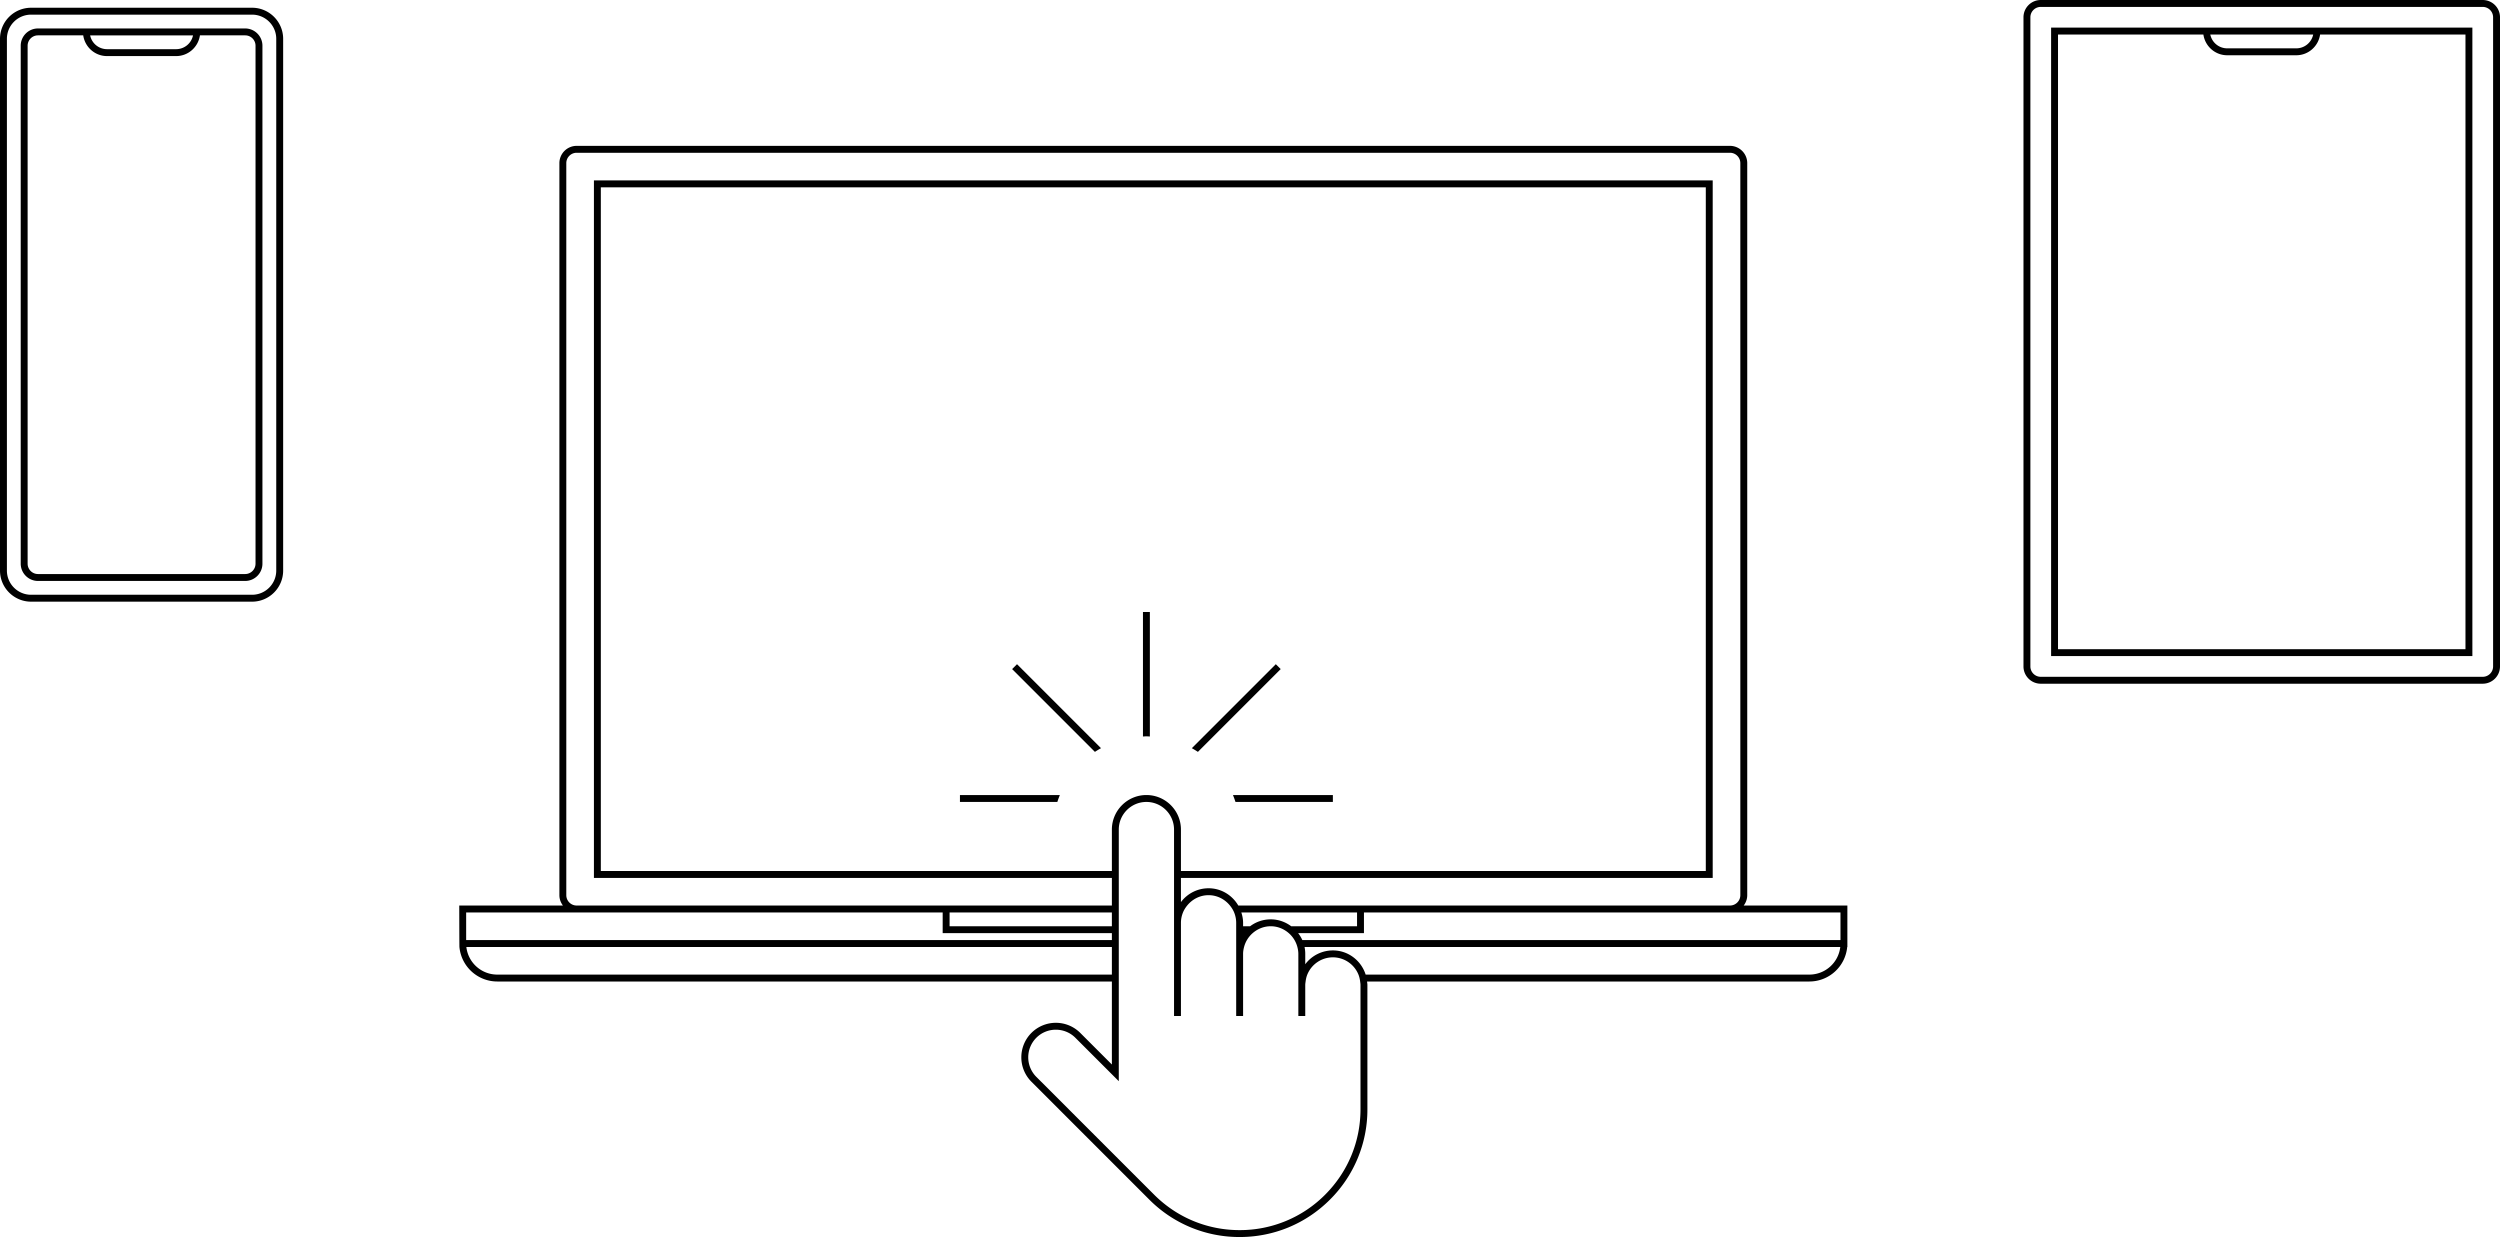 <?xml version="1.0" encoding="UTF-8"?> <svg xmlns="http://www.w3.org/2000/svg" width="362" height="179.121" viewBox="-23065 7902.879 362 179.121"><g data-name="CompositeLayer"><path d="M-23028.5 7904h-32a4.505 4.505 0 0 0-4.5 4.5v77c0 2.481 2.019 4.5 4.5 4.5h32c2.481 0 4.5-2.019 4.5-4.5v-77c0-2.481-2.019-4.5-4.5-4.5m.5 80.5c0 .827-.673 1.5-1.5 1.5h-30c-.827 0-1.5-.673-1.5-1.5v-75c0-.827.673-1.5 1.5-1.5h6.551c.245 1.692 1.691 3 3.449 3h10c1.758 0 3.204-1.308 3.449-3h6.551c.827 0 1.5.673 1.5 1.5v75Zm-9.05-76.5a2.504 2.504 0 0 1-2.45 2h-10a2.504 2.504 0 0 1-2.45-2h14.9Zm7.55-1h-30a2.503 2.503 0 0 0-2.5 2.5v75c0 1.378 1.122 2.5 2.5 2.5h30c1.378 0 2.5-1.122 2.5-2.5v-75c0-1.378-1.122-2.5-2.5-2.5m4.5 78.5c0 1.93-1.57 3.5-3.5 3.5h-32c-1.93 0-3.5-1.57-3.5-3.5v-77c0-1.93 1.57-3.5 3.5-3.5h32c1.93 0 3.5 1.57 3.5 3.5v77Z" fill-rule="evenodd" data-name="Path 3828"></path><path d="M-22812.513 8034c.318-.419.513-.935.513-1.5v-106c0-1.378-1.122-2.5-2.5-2.5h-167a2.503 2.503 0 0 0-2.5 2.5v106c0 .565.195 1.081.513 1.5h-15.013s.01 5.835.025 6a5.506 5.506 0 0 0 5.475 5h89v12.021l-4.579-4.579a5.006 5.006 0 0 0-7.07 0 5.006 5.006 0 0 0 0 7.072l17.067 17.067a18.382 18.382 0 0 0 13.082 5.419c4.941 0 9.587-1.925 13.082-5.419a18.379 18.379 0 0 0 5.418-13.081v-18c0-.171-.034-.333-.051-.5h64.051a5.506 5.506 0 0 0 5.475-5h.025v-6h-15.013Zm9.513 10h-64.255c-.642-2.021-2.514-3.5-4.745-3.5a4.997 4.997 0 0 0-4 2.003V8041c0-.342-.035-.677-.101-1h77.573a4.506 4.506 0 0 1-4.472 4m-190 0a4.505 4.505 0 0 1-4.472-4h93.472v4h-89Zm116.576-5a4.967 4.967 0 0 0-.602-1h9.526v-3h69v4h-77.924Zm-1.607-2c-.833-.62-1.853-1-2.969-1a4.963 4.963 0 0 0-2.983 1h-1.017v-.5c0-.526-.104-1.023-.255-1.5h16.755v2h-9.531Zm-49.469-2h23.5v2h-23.5v-2Zm-70 0h69v3h24.5v1h-93.5v-4Zm129.5 10.5v18c0 4.674-1.82 9.068-5.125 12.374a17.386 17.386 0 0 1-12.375 5.126c-4.675 0-9.069-1.82-12.375-5.126l-17.067-17.067a4.007 4.007 0 0 1 0-5.658 3.988 3.988 0 0 1 2.828-1.169c1.024 0 2.049.39 2.828 1.169l6.286 6.286V8023c0-2.206 1.794-4 4-4s4 1.794 4 4v27h1v-13.5c0-.531.109-1.036.297-1.5.15-.367.361-.697.606-1 .734-.907 1.842-1.5 3.097-1.5s2.363.593 3.097 1.5c.245.303.456.633.606 1 .188.464.297.969.297 1.5v13.5h1v-9c0-.347.058-.678.142-1a4 4 0 0 1 1.24-2c.704-.615 1.613-1 2.618-1s1.914.385 2.618 1a4 4 0 0 1 1.24 2c.084.322.142.653.142 1v9h1v-4.5c0-.171.03-.334.051-.5.044-.348.119-.686.246-1a4.002 4.002 0 0 1 3.703-2.5 4.002 4.002 0 0 1 3.703 2.5c.127.314.202.652.246 1 .021.166.051.329.051.5m-18.468-27.5h14.468v1h-14.103a13.241 13.241 0 0 0-.365-1m-5.075-6.25c-.286-.189-.58-.366-.88-.534l12.161-12.161.707.707-11.988 11.988Zm-7.957-20.25h1v18.025c-.167-.006-.331-.025-.5-.025-.169 0-.333.019-.5.025V7991.5Zm-18.238 7.555 12.161 12.161c-.3.168-.594.345-.88.534l-11.988-11.988.707-.707ZM-22926 8018h14.468c-.132.329-.259.659-.365 1H-22926v-1Zm27 0c-2.757 0-5 2.243-5 5v6h-74v-99h160v99h-76v-6c0-2.757-2.243-5-5-5m-84 14.5v-106c0-.827.673-1.5 1.5-1.5h167c.827 0 1.5.673 1.5 1.5v106c0 .827-.673 1.5-1.5 1.5h-71.196c-.867-1.487-2.462-2.5-4.304-2.5a4.997 4.997 0 0 0-4 2.003V8030h77v-101h-162v101h75v4h-77.5c-.827 0-1.5-.673-1.5-1.5" fill-rule="evenodd" data-name="Path 3827"></path><path d="M-22705.5 7902.88h-64a2.503 2.503 0 0 0-2.5 2.5v94c0 1.377 1.122 2.5 2.5 2.5h64c1.378 0 2.5-1.123 2.5-2.5v-94c0-1.379-1.122-2.5-2.5-2.5m-2.5 94h-59v-89h21.051c.245 1.691 1.691 3 3.449 3h10c1.758 0 3.204-1.309 3.449-3h21.051v89Zm-22.05-89a2.504 2.504 0 0 1-2.45 2h-10a2.504 2.504 0 0 1-2.45-2h14.9Zm-37.95 90h61v-91h-61v91Zm64 1.5c0 .826-.673 1.5-1.5 1.5h-64c-.827 0-1.5-.674-1.5-1.5v-94c0-.828.673-1.5 1.5-1.5h64c.827 0 1.5.672 1.5 1.5v94Z" fill-rule="evenodd" data-name="Path 3826"></path></g></svg> 